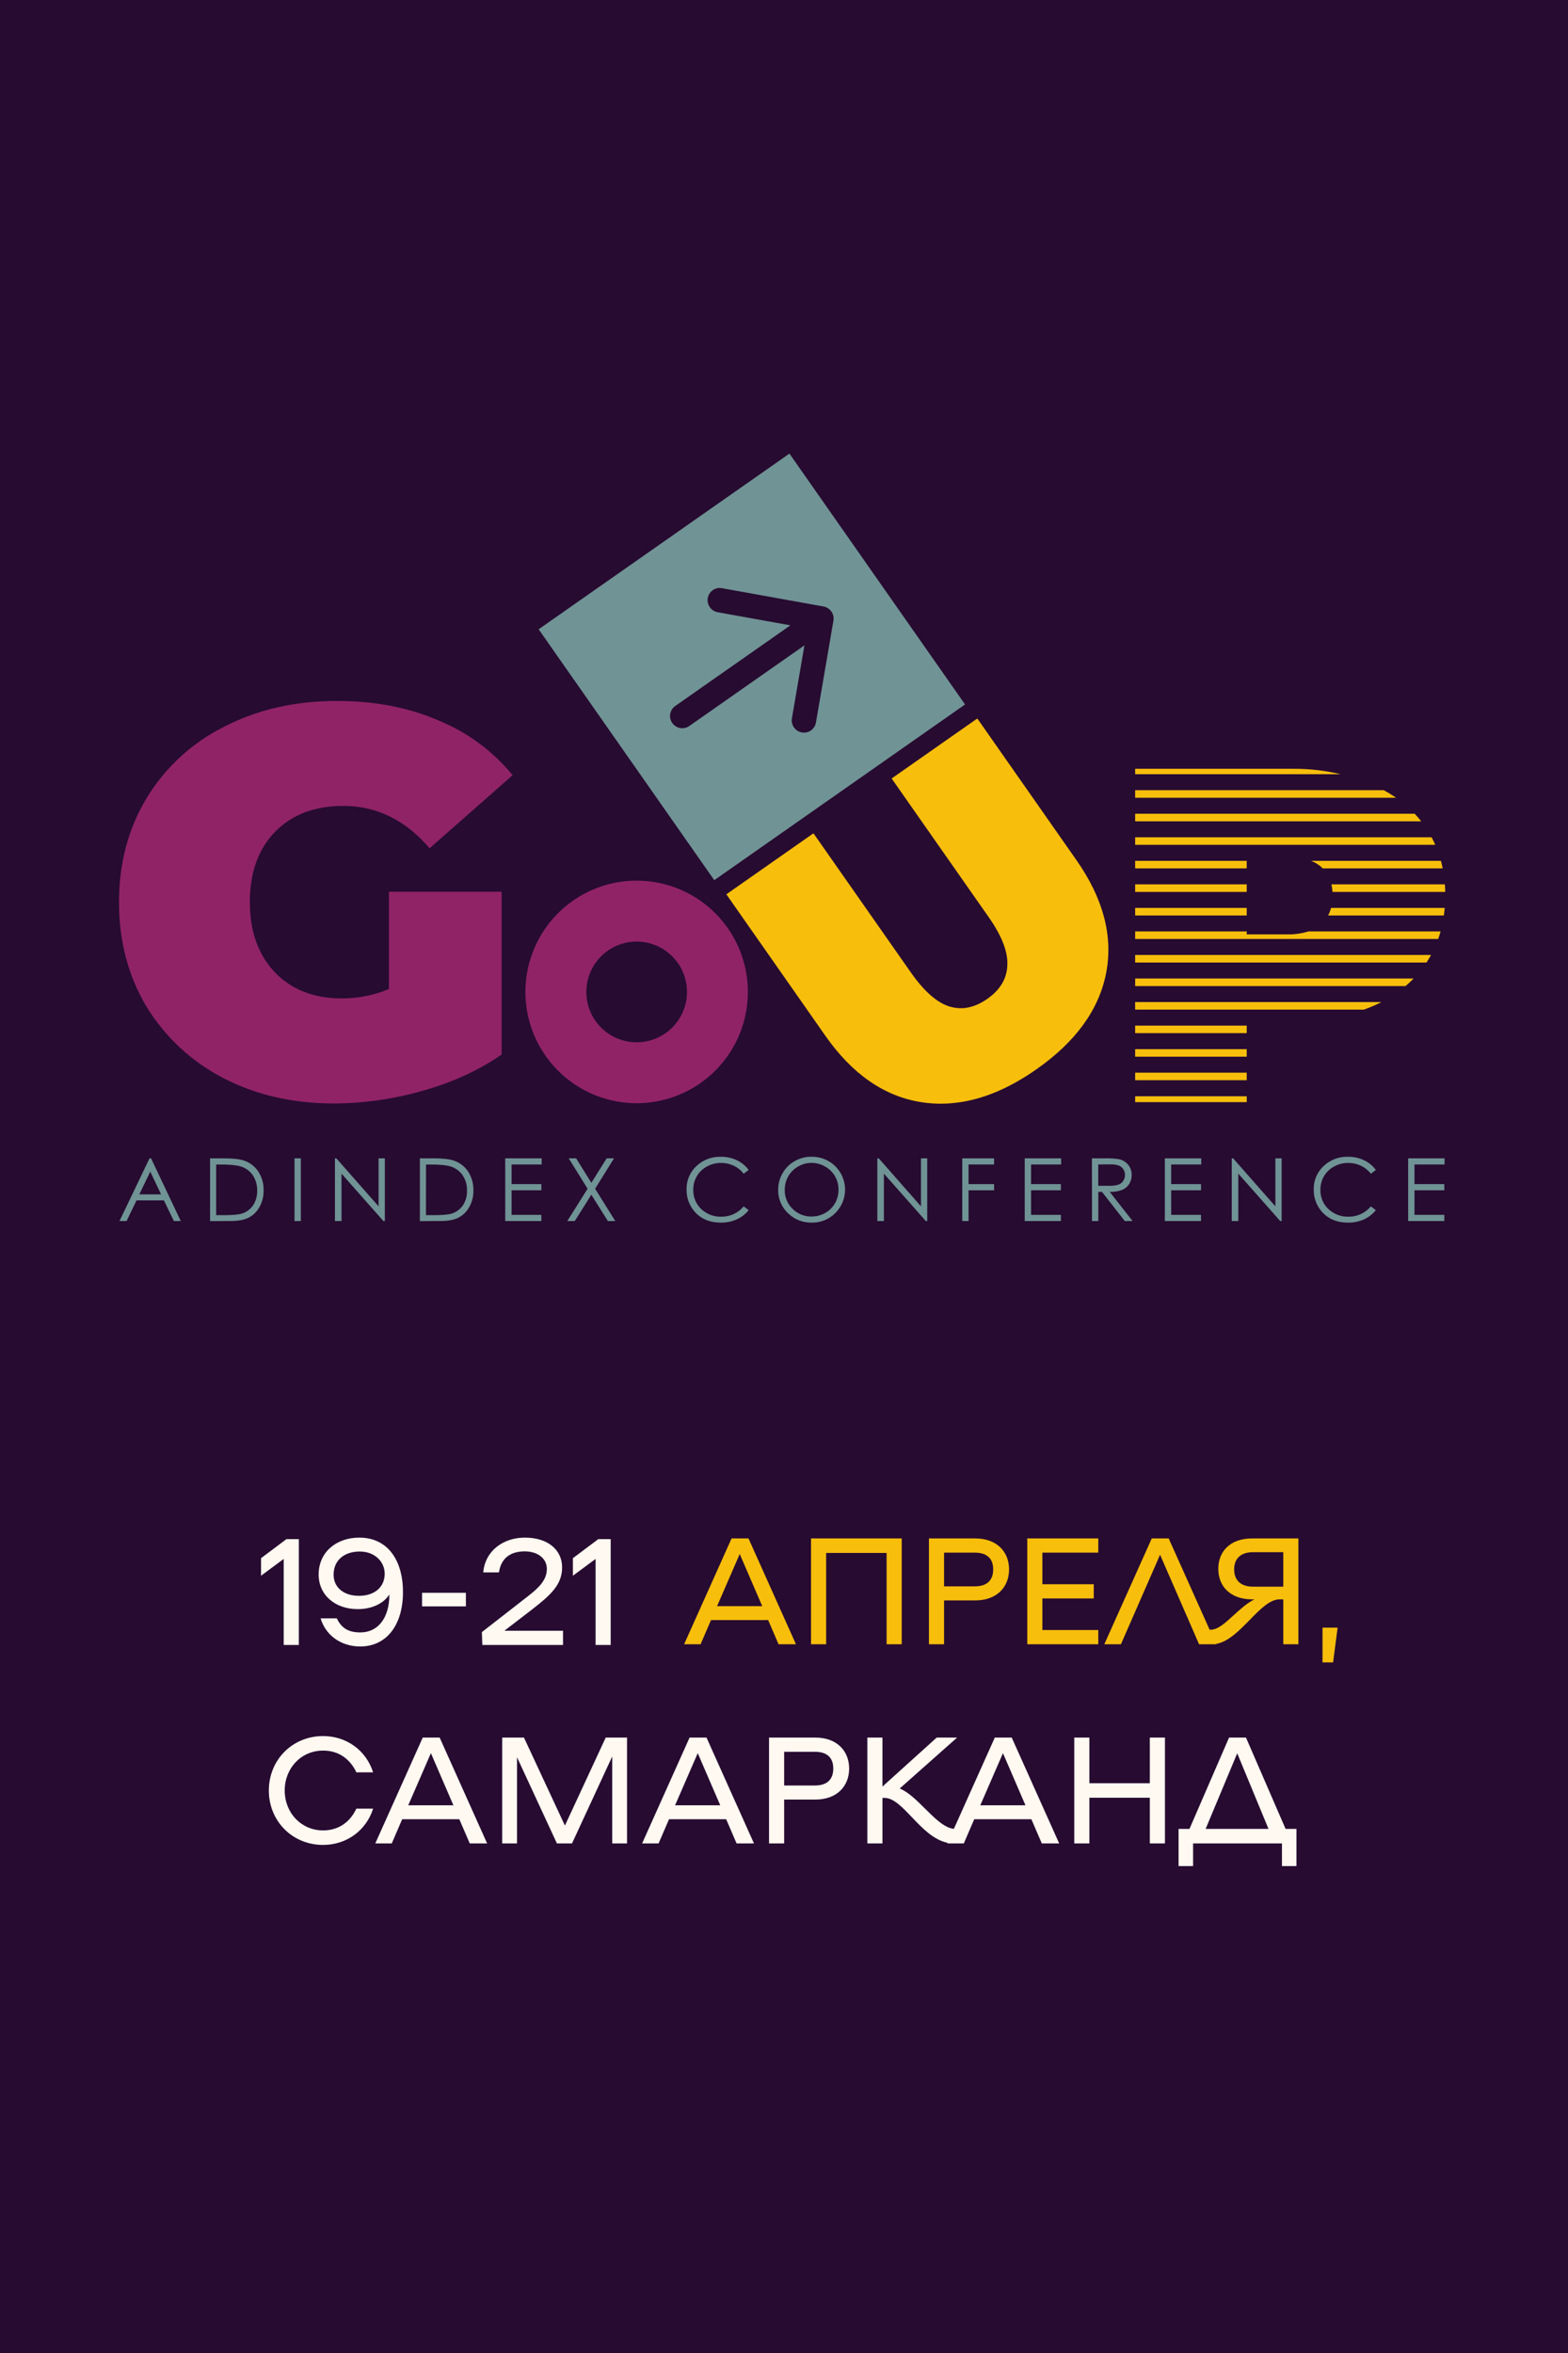 <svg width="280" height="420" viewBox="0 0 280 420" fill="none" xmlns="http://www.w3.org/2000/svg">
<rect width="280" height="420" fill="#270B31"/>
<path fill-rule="evenodd" clip-rule="evenodd" d="M89.579 159.168H69.454V176.539C66.779 177.653 63.908 178.223 61.009 178.215C56.036 178.217 52.044 176.646 49.034 173.504C46.089 170.359 44.616 166.202 44.616 161.034C44.616 155.732 46.121 151.542 49.132 148.467C52.142 145.391 56.2 143.853 61.305 143.853C67.259 143.851 72.397 146.371 76.718 151.413L91.542 138.368C87.983 134.031 83.392 130.656 78.19 128.552C72.889 126.262 66.868 125.117 60.127 125.117C52.666 125.115 45.957 126.653 39.999 129.73C34.272 132.59 29.473 137.016 26.159 142.493C22.886 147.933 21.249 154.118 21.249 161.048C21.249 167.978 22.886 174.191 26.159 179.687C29.49 185.115 34.242 189.528 39.902 192.449C45.727 195.46 52.305 196.965 59.635 196.965C64.983 196.941 70.301 196.181 75.442 194.709C80.81 193.204 85.522 191.045 89.579 188.23V159.168ZM124.723 193.573C121.456 195.756 117.616 196.921 113.687 196.921C111.078 196.921 108.495 196.407 106.084 195.409C103.674 194.411 101.484 192.948 99.639 191.103C97.795 189.258 96.332 187.068 95.333 184.658C94.335 182.248 93.822 179.665 93.822 177.056C93.822 173.127 94.987 169.286 97.17 166.02C99.353 162.753 102.455 160.207 106.085 158.703C109.715 157.2 113.709 156.806 117.562 157.573C121.415 158.339 124.955 160.231 127.733 163.009C130.511 165.788 132.403 169.327 133.17 173.18C133.936 177.034 133.543 181.028 132.039 184.658C130.536 188.288 127.99 191.39 124.723 193.573ZM118.682 184.532C117.203 185.519 115.465 186.046 113.687 186.046C111.303 186.045 109.017 185.097 107.332 183.412C105.646 181.726 104.7 179.44 104.7 177.056C104.7 175.278 105.227 173.54 106.215 172.061C107.203 170.583 108.607 169.43 110.25 168.75C111.893 168.07 113.7 167.892 115.444 168.239C117.188 168.586 118.79 169.443 120.047 170.7C121.304 171.958 122.16 173.56 122.507 175.304C122.853 177.048 122.675 178.855 121.994 180.498C121.313 182.141 120.161 183.544 118.682 184.532Z" fill="#902366"/>
<path fill-rule="evenodd" clip-rule="evenodd" d="M120.05 129.05C119.719 128.576 119.587 127.991 119.685 127.421C119.734 127.141 119.837 126.873 119.99 126.633C120.142 126.393 120.34 126.185 120.573 126.022L141.144 111.617L128.161 109.282C127.591 109.179 127.086 108.855 126.754 108.38C126.421 107.906 126.29 107.32 126.388 106.749C126.436 106.468 126.54 106.199 126.693 105.958C126.845 105.717 127.044 105.509 127.278 105.345C127.511 105.182 127.775 105.066 128.054 105.004C128.332 104.943 128.62 104.937 128.901 104.987L147.068 108.257C147.632 108.366 148.133 108.689 148.464 109.159C148.627 109.396 148.744 109.661 148.808 109.941C148.868 110.217 148.875 110.501 148.827 110.779L145.702 128.977C145.654 129.258 145.55 129.526 145.397 129.767C145.244 130.008 145.045 130.217 144.812 130.38C144.578 130.544 144.315 130.66 144.036 130.722C143.757 130.783 143.469 130.789 143.189 130.739C142.619 130.635 142.113 130.311 141.781 129.837C141.449 129.363 141.318 128.776 141.415 128.206L143.649 115.192L123.078 129.596C122.845 129.76 122.581 129.876 122.302 129.937C122.024 129.997 121.736 130.002 121.456 129.951C120.887 129.848 120.382 129.524 120.05 129.05ZM140.971 80.964L172.331 125.745L127.547 157.108L96.187 112.323L140.971 80.964ZM144.913 207.569C144.075 207.57 143.252 207.794 142.528 208.217C141.795 208.629 141.187 209.231 140.769 209.96C140.343 210.703 140.124 211.547 140.135 212.404C140.122 213.031 140.24 213.655 140.48 214.235C140.721 214.815 141.078 215.339 141.531 215.774C141.974 216.218 142.501 216.568 143.081 216.803C143.662 217.038 144.284 217.154 144.91 217.143C145.764 217.149 146.605 216.932 147.348 216.512C148.079 216.108 148.685 215.511 149.099 214.786C149.523 214.045 149.741 213.204 149.731 212.351C149.743 211.509 149.526 210.68 149.103 209.952C148.681 209.224 148.068 208.624 147.332 208.217C146.596 207.794 145.762 207.57 144.913 207.569ZM144.857 206.475C145.653 206.453 146.445 206.593 147.186 206.884C147.927 207.176 148.602 207.614 149.169 208.173C149.72 208.719 150.157 209.37 150.455 210.086C150.753 210.802 150.907 211.57 150.907 212.346C150.907 213.122 150.753 213.891 150.455 214.607C150.157 215.323 149.72 215.973 149.169 216.52C148.619 217.077 147.961 217.516 147.236 217.811C146.51 218.105 145.732 218.248 144.949 218.232C144.161 218.25 143.378 218.108 142.646 217.815C141.914 217.522 141.249 217.085 140.691 216.528C140.133 215.998 139.691 215.357 139.392 214.647C139.094 213.937 138.945 213.174 138.956 212.404C138.949 211.354 139.221 210.322 139.744 209.413C140.254 208.512 141 207.767 141.903 207.259C142.8 206.74 143.82 206.469 144.857 206.475ZM132.797 209.51L133.69 208.835C133.147 208.092 132.427 207.497 131.596 207.103C130.699 206.678 129.717 206.465 128.725 206.48C127.92 206.455 127.118 206.591 126.366 206.878C125.614 207.166 124.926 207.6 124.343 208.156C123.779 208.684 123.332 209.325 123.032 210.037C122.731 210.749 122.584 211.517 122.6 212.289C122.567 213.752 123.081 215.174 124.041 216.277C125.188 217.581 126.755 218.232 128.742 218.232C129.715 218.246 130.681 218.049 131.571 217.654C132.399 217.28 133.126 216.714 133.693 216.004L132.799 215.333C132.315 215.919 131.705 216.388 131.015 216.707C130.324 217.025 129.572 217.185 128.811 217.174C128.151 217.195 127.493 217.086 126.876 216.851C126.258 216.616 125.693 216.26 125.214 215.805C124.752 215.367 124.386 214.836 124.142 214.247C123.898 213.658 123.78 213.024 123.796 212.387C123.783 211.533 124.001 210.692 124.427 209.952C124.857 209.223 125.479 208.626 126.225 208.226C126.992 207.794 127.859 207.571 128.739 207.578C129.525 207.569 130.303 207.738 131.015 208.072C131.715 208.403 132.325 208.896 132.797 209.51ZM24.88 213.186L26.834 209.13L28.762 213.186H24.88ZM32.28 217.95L26.974 206.757H26.701L21.338 217.95H22.604L24.38 214.266H29.27L31.052 217.95H32.28ZM39.913 216.903H38.603V207.863H39.405C41.036 207.864 42.206 207.971 42.915 208.184C43.814 208.435 44.597 208.992 45.13 209.759C45.675 210.578 45.952 211.546 45.923 212.529C45.953 213.456 45.697 214.369 45.191 215.146C44.708 215.854 43.998 216.375 43.178 216.623C42.571 216.81 41.483 216.903 39.913 216.903ZM37.514 206.757V217.961L41.125 217.947C42.54 217.949 43.639 217.746 44.42 217.338C45.23 216.911 45.895 216.254 46.334 215.45C46.841 214.548 47.096 213.525 47.074 212.49C47.105 211.305 46.78 210.137 46.141 209.139C45.53 208.206 44.621 207.508 43.563 207.159C42.798 206.891 41.566 206.757 39.868 206.757H37.514ZM53.723 206.757H52.589V217.95H53.723V206.757ZM59.81 206.757V217.95H60.983V209.488L68.467 217.95H68.722V206.757H67.602V215.325L60.059 206.757H59.81ZM76.067 216.903H77.385C78.951 216.903 80.038 216.81 80.647 216.623C81.467 216.375 82.178 215.854 82.661 215.146C83.168 214.37 83.424 213.456 83.395 212.529C83.423 211.546 83.145 210.577 82.599 209.759C82.067 208.992 81.284 208.435 80.385 208.184C79.675 207.971 78.505 207.864 76.874 207.863H76.073L76.067 216.903ZM74.978 217.961V206.757H77.332C79.03 206.757 80.262 206.891 81.027 207.159C82.085 207.508 82.994 208.206 83.605 209.139C84.244 210.137 84.569 211.305 84.537 212.49C84.56 213.525 84.304 214.548 83.797 215.45C83.36 216.255 82.694 216.912 81.884 217.338C81.102 217.746 80.004 217.949 78.589 217.947L74.978 217.961ZM96.723 206.757H90.218V217.95H96.675V216.847H91.352V212.457H96.675V211.359H91.352V207.86H96.723V206.757ZM101.556 206.757H102.882L105.597 211.124L108.336 206.757H109.649L106.27 212.183L109.872 217.95H108.546L105.597 213.255L102.636 217.95H101.307L104.926 212.183L101.556 206.757ZM156.667 206.757V217.95H157.839V209.488L165.324 217.95H165.578V206.757H164.461V215.325L156.915 206.757H156.667ZM171.831 206.757H177.517V207.86H172.959V211.359H177.517V212.465H172.959V217.95H171.831V206.757ZM189.49 206.757H182.985V217.95H189.442V216.847H184.119V212.457H189.442V211.359H184.119V207.86H189.49V206.757ZM196.118 207.852V211.658H198.073C198.639 211.685 199.206 211.613 199.748 211.446C200.093 211.315 200.386 211.077 200.586 210.767C200.79 210.455 200.897 210.09 200.893 209.717C200.896 209.354 200.789 208.999 200.586 208.698C200.392 208.398 200.109 208.167 199.776 208.036C199.233 207.875 198.666 207.808 198.101 207.838L196.118 207.852ZM194.984 206.757H197.246C198.103 206.729 198.96 206.779 199.807 206.908C200.449 207.042 201.027 207.388 201.449 207.891C201.878 208.406 202.103 209.061 202.083 209.731C202.094 210.298 201.941 210.856 201.642 211.337C201.347 211.806 200.914 212.173 200.402 212.387C199.688 212.651 198.929 212.773 198.168 212.744L202.251 217.95H200.854L196.78 212.744H196.132V217.95H194.998L194.984 206.757ZM214.511 206.757H208.007V217.95H214.466V216.847H209.141V212.457H214.466V211.359H209.141V207.86H214.511V206.757ZM219.952 217.95V206.757H220.201L227.747 215.325V206.757H228.864V217.95H228.61L221.125 209.488V217.95H219.952ZM244.794 209.51L245.687 208.835C245.142 208.093 244.422 207.498 243.59 207.103C242.693 206.678 241.711 206.465 240.719 206.48C239.914 206.455 239.112 206.591 238.36 206.878C237.608 207.166 236.92 207.6 236.337 208.156C235.773 208.684 235.326 209.325 235.026 210.037C234.725 210.749 234.579 211.517 234.594 212.289C234.561 213.752 235.075 215.174 236.035 216.277C237.184 217.581 238.75 218.232 240.733 218.232C241.708 218.247 242.674 218.049 243.565 217.654C244.393 217.279 245.12 216.714 245.687 216.004L244.794 215.333C244.308 215.919 243.698 216.388 243.007 216.707C242.316 217.025 241.563 217.185 240.803 217.174C240.143 217.195 239.485 217.085 238.868 216.85C238.251 216.615 237.687 216.26 237.208 215.805C236.746 215.367 236.38 214.836 236.136 214.247C235.892 213.658 235.774 213.024 235.79 212.387C235.777 211.533 235.995 210.692 236.421 209.952C236.851 209.223 237.474 208.626 238.219 208.226C238.986 207.794 239.853 207.571 240.733 207.578C241.519 207.568 242.297 207.737 243.009 208.072C243.71 208.402 244.322 208.896 244.794 209.51ZM251.454 206.757H257.958V207.86H252.587V211.359H257.913V212.457H252.587V216.847H257.913V217.95H251.454V206.757Z" fill="#709395"/>
<path fill-rule="evenodd" clip-rule="evenodd" d="M170.637 196.848C175.33 196.315 180.131 194.329 185.041 190.891C192.099 185.961 196.261 180.217 197.527 173.657C198.793 167.098 197.024 160.388 192.221 153.527L174.548 128.287L174.474 128.339L174.444 128.297L159.221 138.957L176.573 163.737C178.931 167.103 180.033 169.98 179.876 172.367C179.774 174.722 178.585 176.696 176.31 178.29C175.017 179.196 173.72 179.736 172.42 179.909C171.465 180.023 170.508 179.94 169.549 179.659C167.297 178.955 164.993 176.921 162.637 173.557L145.286 148.777L145.217 148.825L145.191 148.788L129.705 159.632L147.377 184.87C152.185 191.731 157.887 195.684 164.486 196.73C166.515 197.052 168.565 197.091 170.637 196.848ZM222.63 155.002H202.704V153.653H222.63V155.002ZM222.63 162.056H202.704V163.405H222.63V162.056ZM202.704 142.395H249.304C248.592 141.905 247.854 141.455 247.092 141.047H202.704V142.395ZM202.704 180.215H243.551C244.187 179.986 244.813 179.743 245.416 179.475C245.792 179.307 246.147 179.129 246.512 178.946L246.678 178.863H202.693L202.704 180.215ZM202.704 146.599H253.786C253.42 146.129 253.029 145.683 252.624 145.25H202.704V146.599ZM222.63 157.853H202.704V159.205H222.63V157.853ZM202.704 137.226V138.195H239.403C236.703 137.549 233.936 137.224 231.159 137.226H202.704ZM202.704 150.799H256.299C256.098 150.341 255.88 149.891 255.643 149.45H202.704V150.799ZM202.704 176.012H250.993C251.496 175.584 251.968 175.132 252.423 174.663H202.712L202.704 176.012ZM237.166 163.405H257.833C257.897 162.964 257.942 162.512 257.981 162.056H237.686C237.565 162.524 237.39 162.977 237.166 163.405ZM202.704 184.415H222.63V183.066H202.704V184.415ZM202.704 171.811H254.722C254.733 171.794 254.745 171.777 254.757 171.761C254.774 171.738 254.791 171.716 254.805 171.691C255.066 171.289 255.311 170.879 255.54 170.46H202.704V171.811ZM202.704 188.618H222.63V187.269H202.704V188.618ZM237.946 159.205H258.073C258.073 158.75 258.045 158.297 258.009 157.853H237.747C237.85 158.298 237.916 158.75 237.946 159.205ZM235.971 154.776C236.016 154.814 236.052 154.858 236.089 154.903C236.116 154.937 236.144 154.971 236.175 155.002H257.626C257.534 154.544 257.425 154.097 257.305 153.653H234.092C234.779 153.914 235.416 154.294 235.971 154.776ZM229.891 166.784H222.63V166.254H202.704V167.605H256.819C256.978 167.164 257.12 166.712 257.249 166.254H233.65C232.433 166.627 231.164 166.807 229.891 166.787V166.784ZM202.704 196.725H222.63V195.678H202.704V196.725ZM202.704 192.815H222.63V191.464H202.704V192.815Z" fill="#F7BE0C"/>
<path fill-rule="evenodd" clip-rule="evenodd" d="M137.169 289.176L139.031 293.494H142.135L133.66 274.602H130.638L122.164 293.494H125.105L126.967 289.176H137.169ZM136.116 286.693H128.047L132.095 277.382L136.116 286.693ZM161.02 274.602V293.494H158.321V277.193H147.526V293.494H144.827V274.602H161.02ZM180.189 280.135C180.189 277.004 178.03 274.602 174.143 274.602H165.885V293.494H168.584V285.667H174.143C178.03 285.667 180.189 283.265 180.189 280.135ZM177.355 280.135C177.355 282.105 176.222 283.157 174.062 283.157H168.584V277.139H174.062C176.222 277.139 177.355 278.164 177.355 280.135ZM196.122 277.139H186.137V282.779H195.313V285.316H186.137V290.957H196.122V293.494H183.438V274.602H196.122V277.139ZM216.445 293.494H217.169L217.142 293.435C219.327 293.069 221.295 291.056 223.163 289.147C225.007 287.262 226.752 285.478 228.509 285.478H229.156V293.494H231.855V274.602H223.597C219.711 274.602 217.552 276.896 217.552 280.027C217.552 283.157 219.711 285.478 223.597 285.478H224.002C222.631 286.175 221.4 287.302 220.257 288.348C218.789 289.691 217.465 290.903 216.175 290.903H216.006L208.694 274.602H205.672L197.197 293.494H200.166L207.156 277.517L214.119 293.494H215.824H216.445ZM223.759 283.211H229.156V277.058H223.759C221.6 277.058 220.385 278.164 220.385 280.135C220.385 282.105 221.6 283.211 223.759 283.211ZM236.162 290.525H238.861L238.051 296.732H236.162V290.525Z" fill="#F7BE0C"/>
<path fill-rule="evenodd" clip-rule="evenodd" d="M90.068 291.083H100.539V293.619H86.128L86.047 291.325L94.332 284.875C96.356 283.31 97.652 281.934 97.652 280.044C97.652 278.128 95.951 276.914 93.711 276.914C91.687 276.914 89.555 277.67 89.096 280.665H86.29C86.641 276.752 89.933 274.458 93.711 274.458C97.975 274.458 100.377 276.752 100.377 279.775C100.377 282.851 98.353 284.713 94.845 287.412L90.068 291.083ZM102.304 278.129V281.259L106.353 278.264V293.62H109.051V274.728H106.838L102.304 278.129ZM48.008 319.595C48.008 314.117 52.219 309.88 57.697 309.88C61.88 309.88 65.389 312.443 66.63 316.357H63.635C62.555 314.036 60.531 312.47 57.697 312.47C53.811 312.47 50.842 315.574 50.842 319.595C50.842 323.617 53.811 326.72 57.697 326.72C60.531 326.72 62.555 325.155 63.635 322.834H66.63C65.389 326.747 61.88 329.311 57.697 329.311C52.219 329.311 48.008 325.074 48.008 319.595ZM82.02 324.723L83.882 329.041H86.986L78.512 310.15H75.489L67.015 329.041H69.957L71.819 324.723H82.02ZM80.968 322.24H72.898L76.946 312.93L80.968 322.24ZM111.97 310.15V329.041H109.326V313.523L102.147 329.041H99.448L92.323 313.658V329.041H89.678V310.15H93.565L100.878 325.857L108.165 310.15H111.97ZM129.671 324.723L131.533 329.041H134.637L126.162 310.15H123.14L114.665 329.041H117.607L119.469 324.723H129.671ZM128.618 322.24H120.549L124.597 312.93L128.618 322.24ZM145.587 310.15C149.474 310.15 151.633 312.552 151.633 315.682C151.633 318.813 149.474 321.215 145.587 321.215H140.028V329.041H137.329V310.15H145.587ZM145.506 318.705C147.665 318.705 148.799 317.652 148.799 315.682C148.799 313.712 147.665 312.687 145.506 312.687H140.028V318.705H145.506ZM165.168 322.817C163.677 321.336 162.164 319.835 160.657 319.245L170.913 310.15H167.269L157.581 318.894V310.15H154.882V329.041H157.581V320.918H157.958C159.553 320.918 161.104 322.546 162.818 324.344C164.674 326.29 166.719 328.437 169.216 328.934L169.168 329.041H170.292H170.913H172.11L173.972 324.723H184.174L186.036 329.041H189.14L180.665 310.15H177.643L170.335 326.44C168.672 326.294 166.935 324.57 165.168 322.817ZM175.052 322.24H183.121L179.1 312.93L175.052 322.24ZM208.025 310.15H205.326V318.3H194.531V310.15H191.832V329.041H194.531V320.891H205.326V329.041H208.025V310.15ZM231.512 326.451H229.569L222.498 310.15H219.475L212.404 326.451H210.461V333.09H213.052V329.041H228.921V333.09H231.512V326.451ZM226.519 326.451H215.292L220.933 312.957L226.519 326.451ZM83.194 284.308H75.368V286.737H83.194V284.308ZM64.161 274.458C69.234 274.458 71.96 278.506 71.96 284.174C71.96 290.084 69.019 293.889 64.323 293.889C60.76 293.889 58.088 291.757 57.252 288.87H60.139C61.003 290.651 62.245 291.379 64.35 291.379C67.453 291.379 69.531 288.87 69.531 284.605C68.452 286.306 66.266 287.223 63.891 287.223C59.87 287.223 56.901 284.74 56.901 281.043C56.901 277.049 60.059 274.458 64.161 274.458ZM64.107 284.848C66.886 284.848 68.695 283.283 68.695 280.908C68.695 278.776 66.941 276.941 64.242 276.941C61.408 276.941 59.573 278.56 59.573 281.07C59.573 283.337 61.354 284.848 64.107 284.848ZM46.615 278.129V281.259L50.663 278.264V293.62H53.362V274.728H51.149L46.615 278.129Z" fill="#FFF9F1"/>
</svg>
